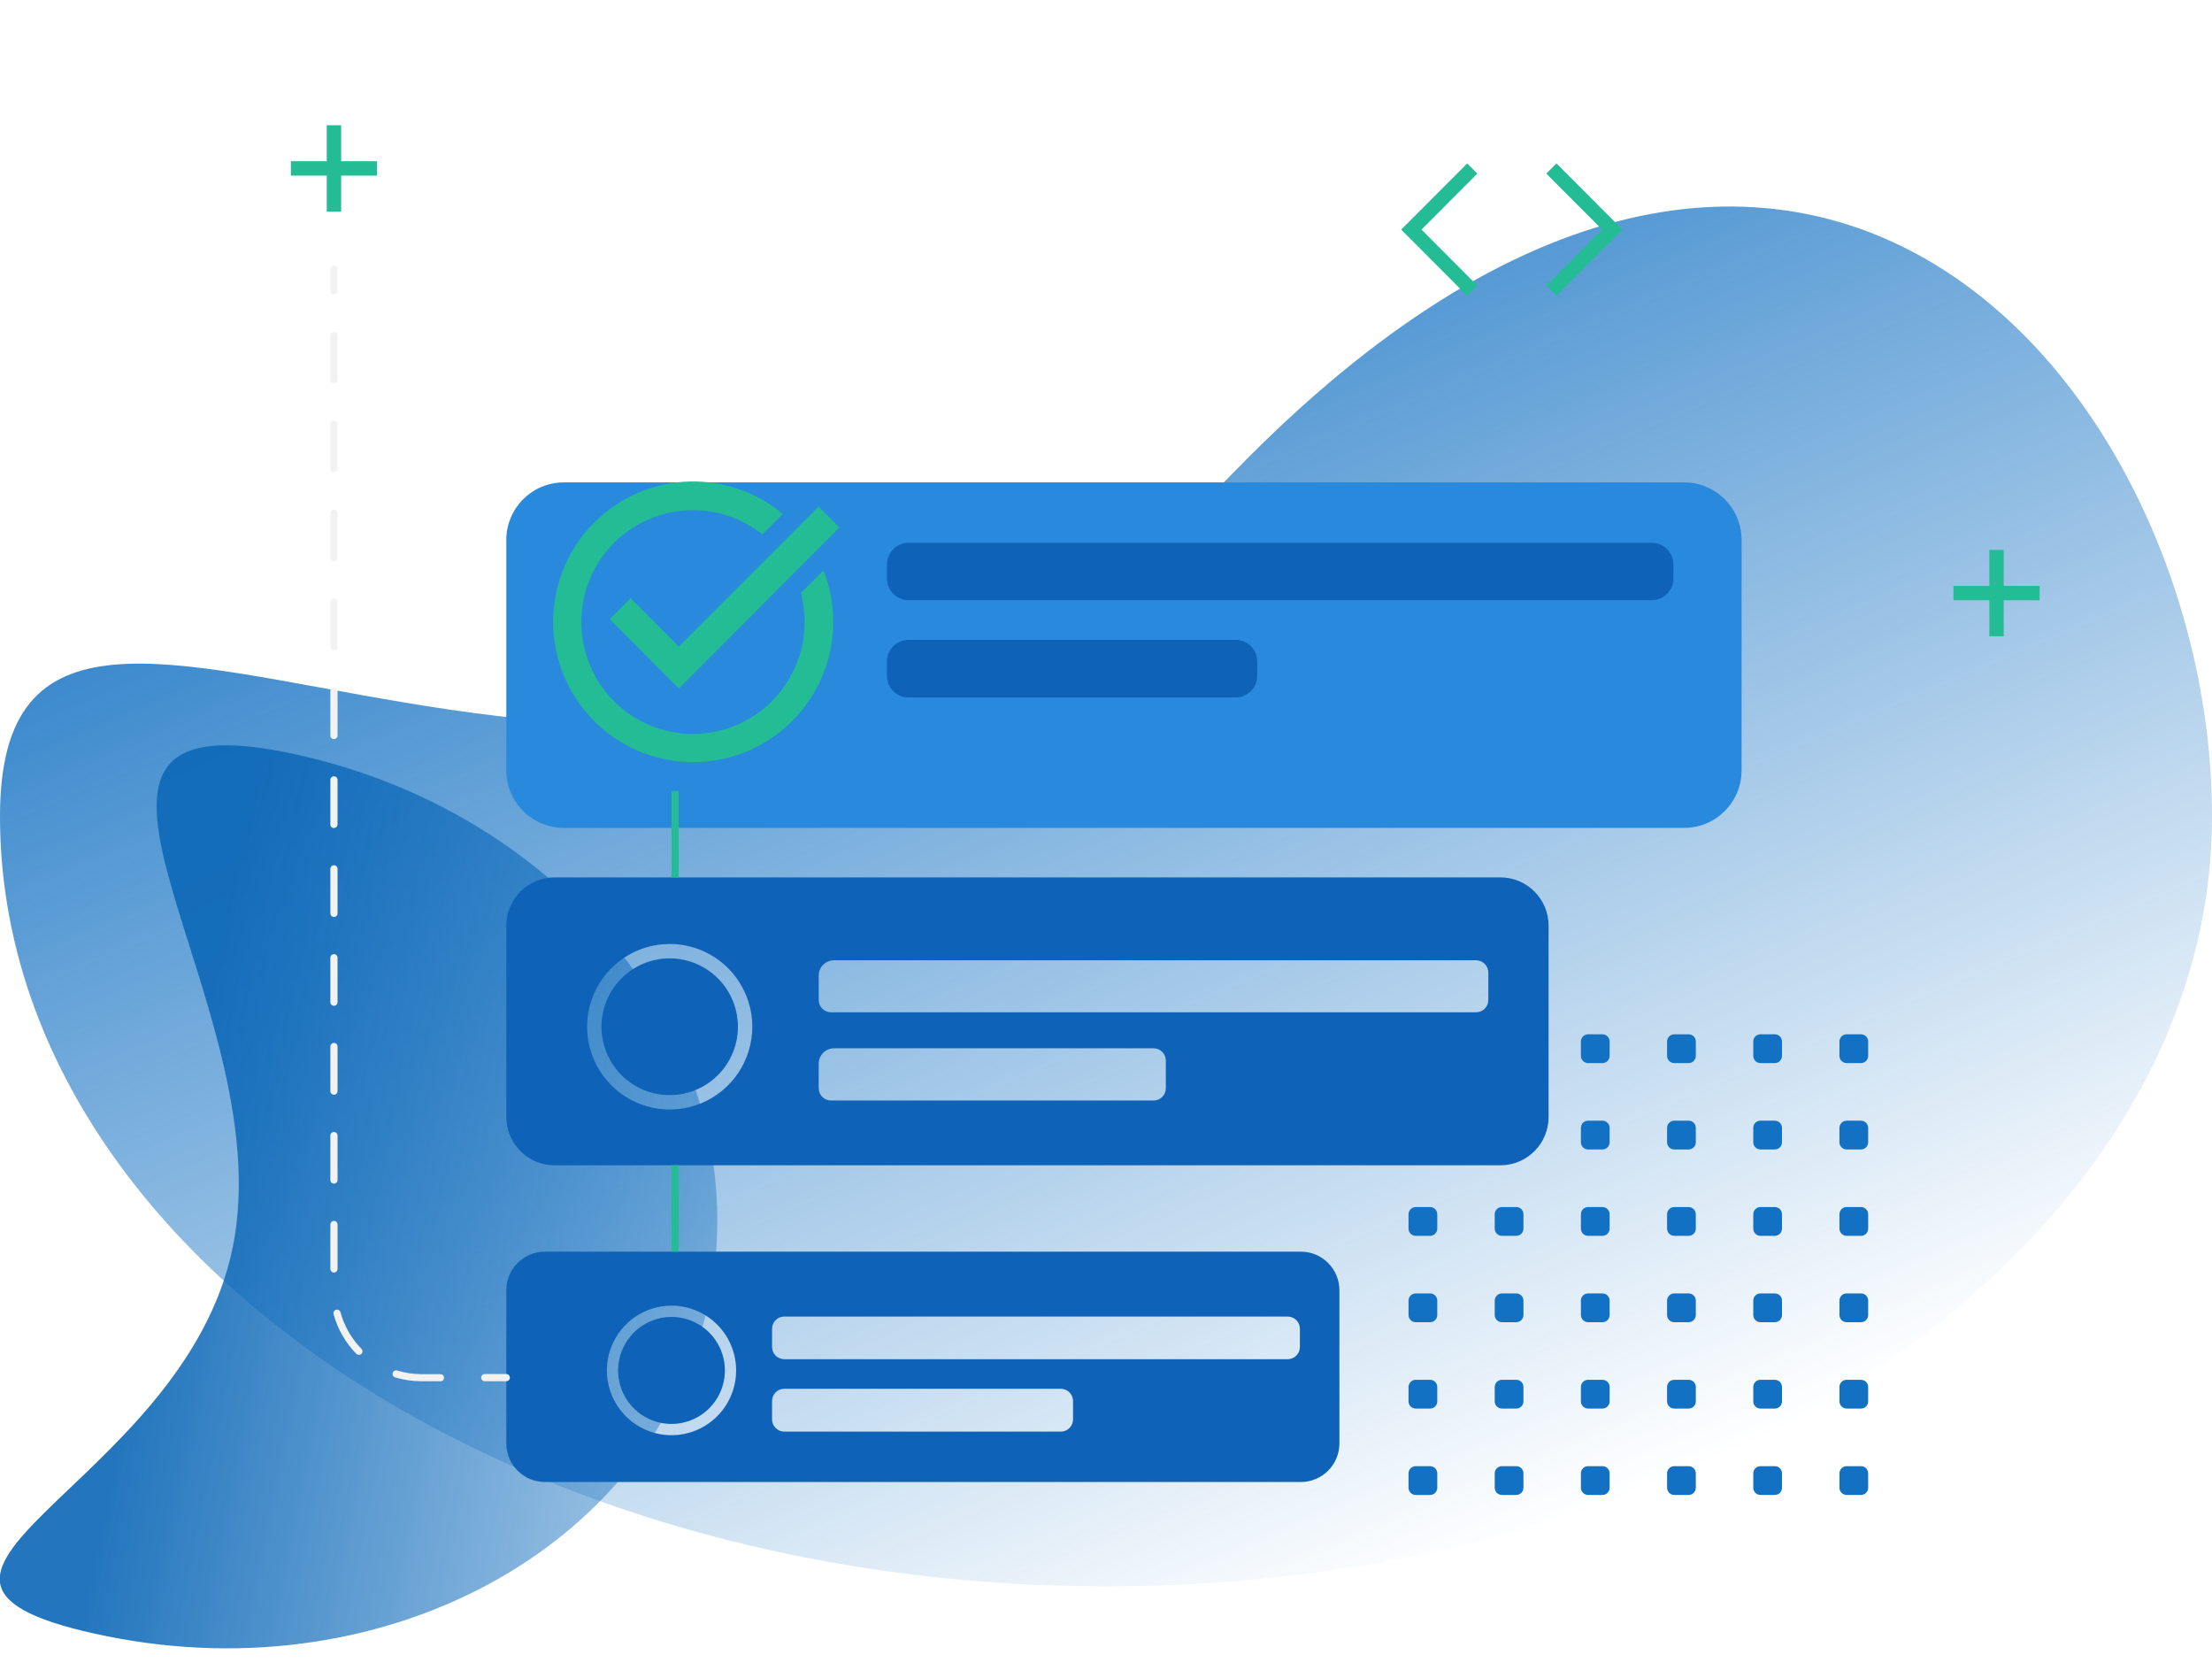 <svg width="480" height="364" viewBox="0 0 480 364" fill="none" xmlns="http://www.w3.org/2000/svg">
<g clip-path="url(#clip0)">
<path d="M0 177.072C0 269.348 107.455 344.151 240 344.151C372.545 344.151 480 269.348 480 177.072C480 84.796 391.169 -24.359 268.052 102.121C144.935 228.601 0 84.796 0 177.072Z" fill="url(#paint0_linear)"/>
<path d="M61.929 163.188C123.427 175.564 164.639 228.534 153.98 281.5C143.321 334.466 84.826 367.37 23.329 354.993C-38.169 342.617 39.873 323.412 50.532 270.447C61.192 217.481 0.432 150.812 61.929 163.188Z" fill="url(#paint1_linear)"/>
<path d="M310.326 224.385H307.209C306.348 224.385 305.65 225.084 305.65 225.947V229.07C305.65 229.932 306.348 230.631 307.209 230.631H310.326C311.187 230.631 311.884 229.932 311.884 229.07V225.947C311.884 225.084 311.187 224.385 310.326 224.385Z" fill="#1371C3"/>
<path d="M347.728 224.385H344.612C343.751 224.385 343.053 225.084 343.053 225.947V229.07C343.053 229.932 343.751 230.631 344.612 230.631H347.728C348.589 230.631 349.287 229.932 349.287 229.07V225.947C349.287 225.084 348.589 224.385 347.728 224.385Z" fill="#1371C3"/>
<path d="M366.43 224.385H363.313C362.452 224.385 361.754 225.084 361.754 225.947V229.07C361.754 229.932 362.452 230.631 363.313 230.631H366.43C367.29 230.631 367.988 229.932 367.988 229.07V225.947C367.988 225.084 367.29 224.385 366.43 224.385Z" fill="#1371C3"/>
<path d="M385.131 224.385H382.014C381.153 224.385 380.456 225.084 380.456 225.947V229.07C380.456 229.932 381.153 230.631 382.014 230.631H385.131C385.992 230.631 386.69 229.932 386.69 229.07V225.947C386.69 225.084 385.992 224.385 385.131 224.385Z" fill="#1371C3"/>
<path d="M403.832 224.385H400.716C399.855 224.385 399.157 225.084 399.157 225.947V229.07C399.157 229.932 399.855 230.631 400.716 230.631H403.832C404.693 230.631 405.391 229.932 405.391 229.07V225.947C405.391 225.084 404.693 224.385 403.832 224.385Z" fill="#1371C3"/>
<path d="M329.027 224.385H325.91C325.05 224.385 324.352 225.084 324.352 225.947V229.07C324.352 229.932 325.05 230.631 325.91 230.631H329.027C329.888 230.631 330.586 229.932 330.586 229.07V225.947C330.586 225.084 329.888 224.385 329.027 224.385Z" fill="#1371C3"/>
<path d="M310.326 243.123H307.209C306.348 243.123 305.65 243.822 305.65 244.685V247.807C305.65 248.67 306.348 249.369 307.209 249.369H310.326C311.187 249.369 311.884 248.67 311.884 247.807V244.685C311.884 243.822 311.187 243.123 310.326 243.123Z" fill="#1371C3"/>
<path d="M347.728 243.123H344.612C343.751 243.123 343.053 243.822 343.053 244.685V247.807C343.053 248.67 343.751 249.369 344.612 249.369H347.728C348.589 249.369 349.287 248.67 349.287 247.807V244.685C349.287 243.822 348.589 243.123 347.728 243.123Z" fill="#1371C3"/>
<path d="M366.43 243.123H363.313C362.452 243.123 361.754 243.822 361.754 244.685V247.807C361.754 248.67 362.452 249.369 363.313 249.369H366.43C367.29 249.369 367.988 248.67 367.988 247.807V244.685C367.988 243.822 367.29 243.123 366.43 243.123Z" fill="#1371C3"/>
<path d="M385.131 243.123H382.014C381.153 243.123 380.456 243.822 380.456 244.685V247.807C380.456 248.67 381.153 249.369 382.014 249.369H385.131C385.992 249.369 386.69 248.67 386.69 247.807V244.685C386.69 243.822 385.992 243.123 385.131 243.123Z" fill="#1371C3"/>
<path d="M403.832 243.123H400.716C399.855 243.123 399.157 243.822 399.157 244.685V247.807C399.157 248.67 399.855 249.369 400.716 249.369H403.832C404.693 249.369 405.391 248.67 405.391 247.807V244.685C405.391 243.822 404.693 243.123 403.832 243.123Z" fill="#1371C3"/>
<path d="M329.027 243.123H325.91C325.05 243.123 324.352 243.822 324.352 244.685V247.807C324.352 248.67 325.05 249.369 325.91 249.369H329.027C329.888 249.369 330.586 248.67 330.586 247.807V244.685C330.586 243.822 329.888 243.123 329.027 243.123Z" fill="#1371C3"/>
<path d="M310.326 261.861H307.209C306.348 261.861 305.65 262.56 305.65 263.422V266.545C305.65 267.408 306.348 268.107 307.209 268.107H310.326C311.187 268.107 311.884 267.408 311.884 266.545V263.422C311.884 262.56 311.187 261.861 310.326 261.861Z" fill="#1371C3"/>
<path d="M347.728 261.861H344.612C343.751 261.861 343.053 262.56 343.053 263.422V266.545C343.053 267.408 343.751 268.107 344.612 268.107H347.728C348.589 268.107 349.287 267.408 349.287 266.545V263.422C349.287 262.56 348.589 261.861 347.728 261.861Z" fill="#1371C3"/>
<path d="M366.43 261.861H363.313C362.452 261.861 361.754 262.56 361.754 263.422V266.545C361.754 267.408 362.452 268.107 363.313 268.107H366.43C367.29 268.107 367.988 267.408 367.988 266.545V263.422C367.988 262.56 367.29 261.861 366.43 261.861Z" fill="#1371C3"/>
<path d="M385.131 261.861H382.014C381.153 261.861 380.456 262.56 380.456 263.422V266.545C380.456 267.408 381.153 268.107 382.014 268.107H385.131C385.992 268.107 386.69 267.408 386.69 266.545V263.422C386.69 262.56 385.992 261.861 385.131 261.861Z" fill="#1371C3"/>
<path d="M403.832 261.861H400.716C399.855 261.861 399.157 262.56 399.157 263.422V266.545C399.157 267.408 399.855 268.107 400.716 268.107H403.832C404.693 268.107 405.391 267.408 405.391 266.545V263.422C405.391 262.56 404.693 261.861 403.832 261.861Z" fill="#1371C3"/>
<path d="M329.027 261.861H325.91C325.05 261.861 324.352 262.56 324.352 263.422V266.545C324.352 267.408 325.05 268.107 325.91 268.107H329.027C329.888 268.107 330.586 267.408 330.586 266.545V263.422C330.586 262.56 329.888 261.861 329.027 261.861Z" fill="#1371C3"/>
<path d="M310.326 280.598H307.209C306.348 280.598 305.65 281.298 305.65 282.16V285.283C305.65 286.145 306.348 286.844 307.209 286.844H310.326C311.187 286.844 311.884 286.145 311.884 285.283V282.16C311.884 281.298 311.187 280.598 310.326 280.598Z" fill="#1371C3"/>
<path d="M347.728 280.598H344.612C343.751 280.598 343.053 281.298 343.053 282.16V285.283C343.053 286.145 343.751 286.844 344.612 286.844H347.728C348.589 286.844 349.287 286.145 349.287 285.283V282.16C349.287 281.298 348.589 280.598 347.728 280.598Z" fill="#1371C3"/>
<path d="M366.43 280.598H363.313C362.452 280.598 361.754 281.298 361.754 282.16V285.283C361.754 286.145 362.452 286.844 363.313 286.844H366.43C367.29 286.844 367.988 286.145 367.988 285.283V282.16C367.988 281.298 367.29 280.598 366.43 280.598Z" fill="#1371C3"/>
<path d="M385.131 280.598H382.014C381.153 280.598 380.456 281.298 380.456 282.16V285.283C380.456 286.145 381.153 286.844 382.014 286.844H385.131C385.992 286.844 386.69 286.145 386.69 285.283V282.16C386.69 281.298 385.992 280.598 385.131 280.598Z" fill="#1371C3"/>
<path d="M403.832 280.598H400.716C399.855 280.598 399.157 281.298 399.157 282.16V285.283C399.157 286.145 399.855 286.844 400.716 286.844H403.832C404.693 286.844 405.391 286.145 405.391 285.283V282.16C405.391 281.298 404.693 280.598 403.832 280.598Z" fill="#1371C3"/>
<path d="M329.027 280.598H325.91C325.05 280.598 324.352 281.298 324.352 282.16V285.283C324.352 286.145 325.05 286.844 325.91 286.844H329.027C329.888 286.844 330.586 286.145 330.586 285.283V282.16C330.586 281.298 329.888 280.598 329.027 280.598Z" fill="#1371C3"/>
<path d="M310.326 299.336H307.209C306.348 299.336 305.65 300.035 305.65 300.898V304.021C305.65 304.883 306.348 305.582 307.209 305.582H310.326C311.187 305.582 311.884 304.883 311.884 304.021V300.898C311.884 300.035 311.187 299.336 310.326 299.336Z" fill="#1371C3"/>
<path d="M347.728 299.336H344.612C343.751 299.336 343.053 300.035 343.053 300.898V304.021C343.053 304.883 343.751 305.582 344.612 305.582H347.728C348.589 305.582 349.287 304.883 349.287 304.021V300.898C349.287 300.035 348.589 299.336 347.728 299.336Z" fill="#1371C3"/>
<path d="M366.43 299.336H363.313C362.452 299.336 361.754 300.035 361.754 300.898V304.021C361.754 304.883 362.452 305.582 363.313 305.582H366.43C367.29 305.582 367.988 304.883 367.988 304.021V300.898C367.988 300.035 367.29 299.336 366.43 299.336Z" fill="#1371C3"/>
<path d="M385.131 299.336H382.014C381.153 299.336 380.456 300.035 380.456 300.898V304.021C380.456 304.883 381.153 305.582 382.014 305.582H385.131C385.992 305.582 386.69 304.883 386.69 304.021V300.898C386.69 300.035 385.992 299.336 385.131 299.336Z" fill="#1371C3"/>
<path d="M403.832 299.336H400.716C399.855 299.336 399.157 300.035 399.157 300.898V304.021C399.157 304.883 399.855 305.582 400.716 305.582H403.832C404.693 305.582 405.391 304.883 405.391 304.021V300.898C405.391 300.035 404.693 299.336 403.832 299.336Z" fill="#1371C3"/>
<path d="M329.027 299.336H325.91C325.05 299.336 324.352 300.035 324.352 300.898V304.021C324.352 304.883 325.05 305.582 325.91 305.582H329.027C329.888 305.582 330.586 304.883 330.586 304.021V300.898C330.586 300.035 329.888 299.336 329.027 299.336Z" fill="#1371C3"/>
<path d="M310.326 318.074H307.209C306.348 318.074 305.65 318.773 305.65 319.635V322.758C305.65 323.621 306.348 324.32 307.209 324.32H310.326C311.187 324.32 311.884 323.621 311.884 322.758V319.635C311.884 318.773 311.187 318.074 310.326 318.074Z" fill="#1371C3"/>
<path d="M347.728 318.074H344.612C343.751 318.074 343.053 318.773 343.053 319.635V322.758C343.053 323.621 343.751 324.32 344.612 324.32H347.728C348.589 324.32 349.287 323.621 349.287 322.758V319.635C349.287 318.773 348.589 318.074 347.728 318.074Z" fill="#1371C3"/>
<path d="M366.43 318.074H363.313C362.452 318.074 361.754 318.773 361.754 319.635V322.758C361.754 323.621 362.452 324.32 363.313 324.32H366.43C367.29 324.32 367.988 323.621 367.988 322.758V319.635C367.988 318.773 367.29 318.074 366.43 318.074Z" fill="#1371C3"/>
<path d="M385.131 318.074H382.014C381.153 318.074 380.456 318.773 380.456 319.635V322.758C380.456 323.621 381.153 324.32 382.014 324.32H385.131C385.992 324.32 386.69 323.621 386.69 322.758V319.635C386.69 318.773 385.992 318.074 385.131 318.074Z" fill="#1371C3"/>
<path d="M403.832 318.074H400.716C399.855 318.074 399.157 318.773 399.157 319.635V322.758C399.157 323.621 399.855 324.32 400.716 324.32H403.832C404.693 324.32 405.391 323.621 405.391 322.758V319.635C405.391 318.773 404.693 318.074 403.832 318.074Z" fill="#1371C3"/>
<path d="M329.027 318.074H325.91C325.05 318.074 324.352 318.773 324.352 319.635V322.758C324.352 323.621 325.05 324.32 325.91 324.32H329.027C329.888 324.32 330.586 323.621 330.586 322.758V319.635C330.586 318.773 329.888 318.074 329.027 318.074Z" fill="#1371C3"/>
<g filter="url(#filter0_dd)">
<path d="M365.454 96.656H122.338C115.452 96.656 109.87 102.249 109.87 109.148V159.115C109.87 166.014 115.452 171.607 122.338 171.607H365.454C372.34 171.607 377.922 166.014 377.922 159.115V109.148C377.922 102.249 372.34 96.656 365.454 96.656Z" fill="#2989DD"/>
</g>
<path d="M358.442 117.759H197.143C194.561 117.759 192.468 119.857 192.468 122.444V125.512C192.468 128.099 194.561 130.196 197.143 130.196H358.442C361.024 130.196 363.117 128.099 363.117 125.512V122.444C363.117 119.857 361.024 117.759 358.442 117.759Z" fill="#0E62B7"/>
<path d="M268.138 138.816H197.143C194.561 138.816 192.468 140.913 192.468 143.5V146.623C192.468 149.21 194.561 151.308 197.143 151.308H268.138C270.72 151.308 272.813 149.21 272.813 146.623V143.5C272.813 140.913 270.72 138.816 268.138 138.816Z" fill="#0E62B7"/>
<path fill-rule="evenodd" clip-rule="evenodd" d="M325.582 190.345H120.327C114.552 190.345 109.87 195.036 109.87 200.822V242.327C109.87 248.113 114.552 252.804 120.327 252.804H325.582C331.357 252.804 336.039 248.113 336.039 242.327V200.822C336.039 195.036 331.357 190.345 325.582 190.345ZM180.312 219.607H320.314C320.662 219.607 321.007 219.538 321.328 219.405C321.65 219.272 321.942 219.076 322.188 218.829C322.434 218.583 322.629 218.29 322.762 217.968C322.895 217.646 322.964 217.301 322.964 216.952V210.988C322.964 210.283 322.685 209.607 322.188 209.108C321.692 208.609 321.018 208.327 320.314 208.325H180.982C180.101 208.325 179.257 208.676 178.635 209.299C178.012 209.923 177.662 210.769 177.662 211.651V216.952C177.662 217.301 177.731 217.646 177.864 217.968C177.997 218.29 178.192 218.583 178.438 218.829C178.684 219.076 178.976 219.272 179.298 219.405C179.619 219.538 179.964 219.607 180.312 219.607ZM180.312 238.751H250.301C250.652 238.755 251 238.689 251.325 238.558C251.65 238.426 251.946 238.231 252.195 237.984C252.444 237.737 252.642 237.443 252.777 237.119C252.912 236.795 252.982 236.447 252.982 236.096V230.077C252.982 229.373 252.703 228.697 252.206 228.2C251.709 227.702 251.035 227.422 250.332 227.422H180.982C180.546 227.421 180.115 227.506 179.712 227.672C179.309 227.839 178.943 228.083 178.635 228.391C178.327 228.699 178.082 229.066 177.915 229.469C177.748 229.872 177.662 230.304 177.662 230.74V236.096C177.662 236.8 177.941 237.475 178.438 237.973C178.935 238.471 179.609 238.751 180.312 238.751ZM153.55 210.412C151.115 208.782 148.253 207.912 145.325 207.912C141.398 207.912 137.632 209.474 134.856 212.256C132.079 215.038 130.519 218.811 130.519 222.746C130.519 225.68 131.388 228.548 133.015 230.987C134.641 233.426 136.954 235.328 139.659 236.451C142.364 237.573 145.341 237.867 148.213 237.295C151.085 236.722 153.723 235.31 155.794 233.235C157.864 231.16 159.274 228.517 159.845 225.64C160.417 222.762 160.124 219.779 159.003 217.069C157.882 214.358 155.985 212.042 153.55 210.412ZM135.368 207.815C138.315 205.842 141.78 204.789 145.325 204.789C150.078 204.789 154.637 206.68 157.998 210.048C161.359 213.416 163.247 217.983 163.247 222.746C163.247 226.297 162.196 229.769 160.226 232.722C158.257 235.675 155.458 237.977 152.183 239.336C148.908 240.695 145.305 241.051 141.828 240.358C138.352 239.665 135.158 237.955 132.652 235.443C130.145 232.932 128.438 229.732 127.747 226.249C127.055 222.766 127.41 219.155 128.767 215.874C130.123 212.593 132.42 209.788 135.368 207.815Z" fill="#0E62B7"/>
<path fill-rule="evenodd" clip-rule="evenodd" d="M118.231 271.542H282.288C286.906 271.542 290.649 275.293 290.649 279.919V313.132C290.649 317.759 286.906 321.509 282.288 321.509H118.231C113.613 321.509 109.87 317.759 109.87 313.132V279.919C109.87 275.293 113.613 271.542 118.231 271.542ZM170.182 285.619H279.429C280.892 285.619 282.078 286.807 282.078 288.273V292.216C282.078 293.682 280.892 294.87 279.429 294.87H170.182C168.719 294.87 167.532 293.682 167.532 292.216V288.273C167.532 286.807 168.719 285.619 170.182 285.619ZM230.197 301.288H170.182C168.719 301.288 167.532 302.477 167.532 303.943V307.925C167.532 309.391 168.719 310.579 170.182 310.579H230.197C231.661 310.579 232.847 309.391 232.847 307.925V303.943C232.847 302.477 231.661 301.288 230.197 301.288ZM152.152 287.653C150.246 286.378 148.006 285.697 145.714 285.697C142.642 285.701 139.698 286.926 137.526 289.102C135.353 291.278 134.131 294.229 134.127 297.307C134.127 299.603 134.807 301.847 136.08 303.757C137.353 305.666 139.163 307.154 141.28 308.032C143.397 308.911 145.727 309.141 147.975 308.693C150.222 308.245 152.287 307.139 153.907 305.516C155.528 303.892 156.631 301.824 157.079 299.571C157.526 297.319 157.296 294.985 156.419 292.864C155.542 290.742 154.057 288.929 152.152 287.653ZM137.922 285.622C140.228 284.077 142.94 283.253 145.714 283.253C149.434 283.253 153.002 284.734 155.632 287.369C158.262 290.005 159.74 293.579 159.74 297.307C159.74 300.086 158.918 302.803 157.376 305.114C155.835 307.425 153.645 309.226 151.082 310.29C148.519 311.354 145.699 311.632 142.978 311.09C140.257 310.548 137.758 309.209 135.796 307.244C133.835 305.278 132.499 302.774 131.958 300.048C131.417 297.322 131.694 294.496 132.756 291.929C133.817 289.361 135.615 287.166 137.922 285.622Z" fill="#0E62B7"/>
<path d="M173.766 128.666C175.257 134.239 174.719 140.162 172.246 145.372C169.774 150.583 165.531 154.741 160.276 157.101C155.022 159.461 149.1 159.869 143.573 158.251C138.046 156.633 133.274 153.095 130.114 148.272C126.954 143.449 125.612 137.656 126.329 131.931C127.046 126.206 129.774 120.925 134.025 117.033C138.276 113.141 143.771 110.893 149.526 110.693C155.281 110.493 160.919 112.353 165.429 115.94L169.862 111.498C164.173 106.752 156.952 104.251 149.552 104.462C142.153 104.674 135.085 107.584 129.675 112.646C124.266 117.709 120.886 124.575 120.171 131.957C119.456 139.339 121.455 146.729 125.792 152.739C130.129 158.75 136.507 162.967 143.727 164.6C150.948 166.233 158.515 165.17 165.009 161.609C171.502 158.048 176.475 152.235 178.994 145.261C181.513 138.287 181.406 130.632 178.691 123.732L173.766 128.666Z" fill="#24BC94"/>
<path d="M147.312 149.364L132.288 134.311L136.831 129.759L147.312 140.252L177.623 109.889L182.166 114.441L147.312 149.364Z" fill="#24BC94"/>
<path d="M109.87 299.649H105.195C104.988 299.649 104.79 299.566 104.644 299.42C104.498 299.274 104.416 299.075 104.416 298.868C104.416 298.661 104.498 298.462 104.644 298.316C104.79 298.17 104.988 298.087 105.195 298.087H109.87C110.077 298.087 110.275 298.17 110.421 298.316C110.567 298.462 110.649 298.661 110.649 298.868C110.649 299.075 110.567 299.274 110.421 299.42C110.275 299.566 110.077 299.649 109.87 299.649Z" fill="#F2F2F2"/>
<path d="M95.571 299.649H91.434C89.526 299.651 87.628 299.375 85.8 298.829C85.695 298.807 85.595 298.763 85.507 298.7C85.42 298.637 85.346 298.557 85.291 298.464C85.236 298.371 85.201 298.268 85.187 298.161C85.174 298.054 85.183 297.945 85.214 297.842C85.245 297.738 85.297 297.642 85.366 297.56C85.436 297.478 85.522 297.411 85.619 297.363C85.716 297.316 85.821 297.289 85.929 297.285C86.036 297.28 86.144 297.298 86.244 297.338C87.927 297.848 89.675 298.111 91.434 298.118H95.571C95.778 298.118 95.976 298.201 96.122 298.347C96.269 298.493 96.351 298.692 96.351 298.899C96.351 299.106 96.269 299.305 96.122 299.451C95.976 299.598 95.778 299.68 95.571 299.68V299.649ZM77.875 293.926C77.771 293.926 77.667 293.906 77.571 293.866C77.475 293.826 77.387 293.766 77.314 293.692C74.971 291.294 73.273 288.339 72.382 285.103C72.355 285.005 72.347 284.901 72.36 284.799C72.373 284.698 72.405 284.599 72.456 284.51C72.507 284.421 72.574 284.343 72.655 284.28C72.736 284.217 72.829 284.17 72.927 284.143C73.026 284.116 73.129 284.109 73.231 284.121C73.332 284.134 73.43 284.167 73.519 284.218C73.608 284.268 73.687 284.336 73.749 284.417C73.812 284.498 73.859 284.591 73.886 284.69C74.703 287.677 76.267 290.407 78.429 292.622C78.574 292.768 78.655 292.966 78.655 293.172C78.655 293.379 78.574 293.577 78.429 293.723C78.278 293.86 78.079 293.933 77.875 293.926ZM72.468 276.07C72.261 276.07 72.063 275.988 71.916 275.842C71.77 275.695 71.688 275.497 71.688 275.29V265.647C71.688 265.44 71.77 265.242 71.916 265.095C72.063 264.949 72.261 264.867 72.468 264.867C72.674 264.867 72.872 264.949 73.019 265.095C73.165 265.242 73.247 265.44 73.247 265.647V275.29C73.247 275.497 73.165 275.695 73.019 275.842C72.872 275.988 72.674 276.07 72.468 276.07ZM72.468 256.778C72.261 256.778 72.063 256.696 71.916 256.549C71.77 256.403 71.688 256.204 71.688 255.997V246.355C71.688 246.148 71.77 245.95 71.916 245.803C72.063 245.657 72.261 245.574 72.468 245.574C72.674 245.574 72.872 245.657 73.019 245.803C73.165 245.95 73.247 246.148 73.247 246.355V255.997C73.247 256.204 73.165 256.403 73.019 256.549C72.872 256.696 72.674 256.778 72.468 256.778ZM72.468 237.494C72.261 237.494 72.063 237.412 71.916 237.265C71.77 237.119 71.688 236.92 71.688 236.713V227.04C71.688 226.833 71.77 226.634 71.916 226.488C72.063 226.341 72.261 226.259 72.468 226.259C72.674 226.259 72.872 226.341 73.019 226.488C73.165 226.634 73.247 226.833 73.247 227.04V236.69C73.25 236.794 73.232 236.898 73.194 236.996C73.156 237.093 73.1 237.182 73.027 237.257C72.954 237.332 72.867 237.392 72.771 237.432C72.675 237.473 72.572 237.494 72.468 237.494ZM72.468 218.202C72.261 218.202 72.063 218.119 71.916 217.973C71.77 217.827 71.688 217.628 71.688 217.421V207.779C71.688 207.572 71.77 207.373 71.916 207.227C72.063 207.08 72.261 206.998 72.468 206.998C72.674 206.998 72.872 207.08 73.019 207.227C73.165 207.373 73.247 207.572 73.247 207.779V217.421C73.247 217.628 73.165 217.827 73.019 217.973C72.872 218.119 72.674 218.202 72.468 218.202ZM72.468 198.933C72.261 198.933 72.063 198.851 71.916 198.704C71.77 198.558 71.688 198.359 71.688 198.152V188.487C71.688 188.28 71.77 188.081 71.916 187.935C72.063 187.788 72.261 187.706 72.468 187.706C72.674 187.706 72.872 187.788 73.019 187.935C73.165 188.081 73.247 188.28 73.247 188.487V198.152C73.247 198.359 73.165 198.558 73.019 198.704C72.872 198.851 72.674 198.933 72.468 198.933ZM72.468 179.649C72.261 179.649 72.063 179.566 71.916 179.42C71.77 179.274 71.688 179.075 71.688 178.868V169.195C71.688 168.987 71.77 168.789 71.916 168.642C72.063 168.496 72.261 168.414 72.468 168.414C72.674 168.414 72.872 168.496 73.019 168.642C73.165 168.789 73.247 168.987 73.247 169.195V178.845C73.247 179.052 73.165 179.25 73.019 179.397C72.872 179.543 72.674 179.625 72.468 179.625V179.649ZM72.468 160.357C72.261 160.357 72.063 160.274 71.916 160.128C71.77 159.981 71.688 159.783 71.688 159.576V149.91C71.688 149.703 71.77 149.505 71.916 149.358C72.063 149.212 72.261 149.129 72.468 149.129C72.674 149.129 72.872 149.212 73.019 149.358C73.165 149.505 73.247 149.703 73.247 149.91V159.552C73.247 159.759 73.165 159.958 73.019 160.104C72.872 160.251 72.674 160.333 72.468 160.333V160.357ZM72.468 141.064C72.261 141.064 72.063 140.982 71.916 140.836C71.77 140.689 71.688 140.491 71.688 140.284V130.618C71.688 130.411 71.77 130.212 71.916 130.066C72.063 129.92 72.261 129.837 72.468 129.837C72.674 129.837 72.872 129.92 73.019 130.066C73.165 130.212 73.247 130.411 73.247 130.618V140.26C73.247 140.467 73.165 140.666 73.019 140.812C72.872 140.959 72.674 141.041 72.468 141.041V141.064ZM72.468 121.78C72.261 121.78 72.063 121.698 71.916 121.551C71.77 121.405 71.688 121.206 71.688 120.999V111.326C71.688 111.119 71.77 110.92 71.916 110.774C72.063 110.627 72.261 110.545 72.468 110.545C72.674 110.545 72.872 110.627 73.019 110.774C73.165 110.92 73.247 111.119 73.247 111.326V120.976C73.247 121.183 73.165 121.382 73.019 121.528C72.872 121.674 72.674 121.757 72.468 121.757V121.78ZM72.468 102.488C72.261 102.488 72.063 102.406 71.916 102.259C71.77 102.113 71.688 101.914 71.688 101.707V92.042C71.688 91.835 71.77 91.636 71.916 91.49C72.063 91.343 72.261 91.261 72.468 91.261C72.674 91.261 72.872 91.343 73.019 91.49C73.165 91.636 73.247 91.835 73.247 92.042V101.684C73.247 101.891 73.165 102.089 73.019 102.236C72.872 102.382 72.674 102.465 72.468 102.465V102.488ZM72.468 83.196C72.261 83.196 72.063 83.114 71.916 82.967C71.77 82.821 71.688 82.622 71.688 82.415V72.749C71.688 72.543 71.77 72.344 71.916 72.198C72.063 72.051 72.261 71.969 72.468 71.969C72.674 71.969 72.872 72.051 73.019 72.198C73.165 72.344 73.247 72.543 73.247 72.749V82.392C73.247 82.599 73.165 82.797 73.019 82.944C72.872 83.09 72.674 83.172 72.468 83.172V83.196Z" fill="#F2F2F2"/>
<path d="M72.468 63.865C72.261 63.865 72.063 63.782 71.916 63.636C71.77 63.49 71.688 63.291 71.688 63.084V58.4C71.688 58.192 71.77 57.994 71.916 57.847C72.063 57.701 72.261 57.619 72.468 57.619C72.674 57.619 72.872 57.701 73.019 57.847C73.165 57.994 73.247 58.192 73.247 58.4V63.084C73.247 63.291 73.165 63.49 73.019 63.636C72.872 63.782 72.674 63.865 72.468 63.865Z" fill="#F2F2F2"/>
<path d="M318.382 64.161L304.052 49.811L318.382 35.461L320.579 37.663L308.462 49.811L320.579 61.96L318.382 64.161Z" fill="#24BC94"/>
<path d="M337.746 64.161L335.548 61.96L347.665 49.811L335.548 37.663L337.746 35.461L352.075 49.811L337.746 64.161Z" fill="#24BC94"/>
<path d="M74.026 27.17H70.909V45.908H74.026V27.17Z" fill="#24BC94"/>
<path d="M81.818 34.977H63.117V38.1H81.818V34.977Z" fill="#24BC94"/>
<path d="M434.805 119.297H431.688V138.035H434.805V119.297Z" fill="#24BC94"/>
<path d="M442.597 127.105H423.896V130.228H442.597V127.105Z" fill="#24BC94"/>
<path d="M147.273 171.607H145.714V190.345H147.273V171.607Z" fill="#24BC94"/>
<path d="M147.273 252.804H145.714V271.542H147.273V252.804Z" fill="#24BC94"/>
</g>
<defs>
<filter id="filter0_dd" x="93.87" y="88.656" width="300.052" height="106.951" filterUnits="userSpaceOnUse" color-interpolation-filters="sRGB">
<feFlood flood-opacity="0" result="BackgroundImageFix"/>
<feColorMatrix in="SourceAlpha" type="matrix" values="0 0 0 0 0 0 0 0 0 0 0 0 0 0 0 0 0 0 127 0"/>
<feOffset dy="8"/>
<feGaussianBlur stdDeviation="8"/>
<feColorMatrix type="matrix" values="0 0 0 0 0.037 0 0 0 0 0.298 0 0 0 0 0.562 0 0 0 0.44 0"/>
<feBlend mode="normal" in2="BackgroundImageFix" result="effect1_dropShadow"/>
<feColorMatrix in="SourceAlpha" type="matrix" values="0 0 0 0 0 0 0 0 0 0 0 0 0 0 0 0 0 0 127 0"/>
<feOffset/>
<feGaussianBlur stdDeviation="1"/>
<feColorMatrix type="matrix" values="0 0 0 0 0.035 0 0 0 0 0.298 0 0 0 0 0.561 0 0 0 0.2 0"/>
<feBlend mode="normal" in2="effect1_dropShadow" result="effect2_dropShadow"/>
<feBlend mode="normal" in="SourceGraphic" in2="effect2_dropShadow" result="shape"/>
</filter>
<linearGradient id="paint0_linear" x1="268.176" y1="360.755" x2="148.681" y2="79.603" gradientUnits="userSpaceOnUse">
<stop stop-color="#1371C3" stop-opacity="0"/>
<stop offset="1" stop-color="#1371C3" stop-opacity="0.85"/>
</linearGradient>
<linearGradient id="paint1_linear" x1="33.989" y1="271.221" x2="256.691" y2="316.04" gradientUnits="userSpaceOnUse">
<stop stop-color="#0D68B7" stop-opacity="0.91"/>
<stop offset="0.929" stop-color="#1371C3" stop-opacity="0"/>
</linearGradient>
<clipPath id="clip0">
<rect width="480" height="363.27" fill="white"/>
</clipPath>
</defs>
</svg>
